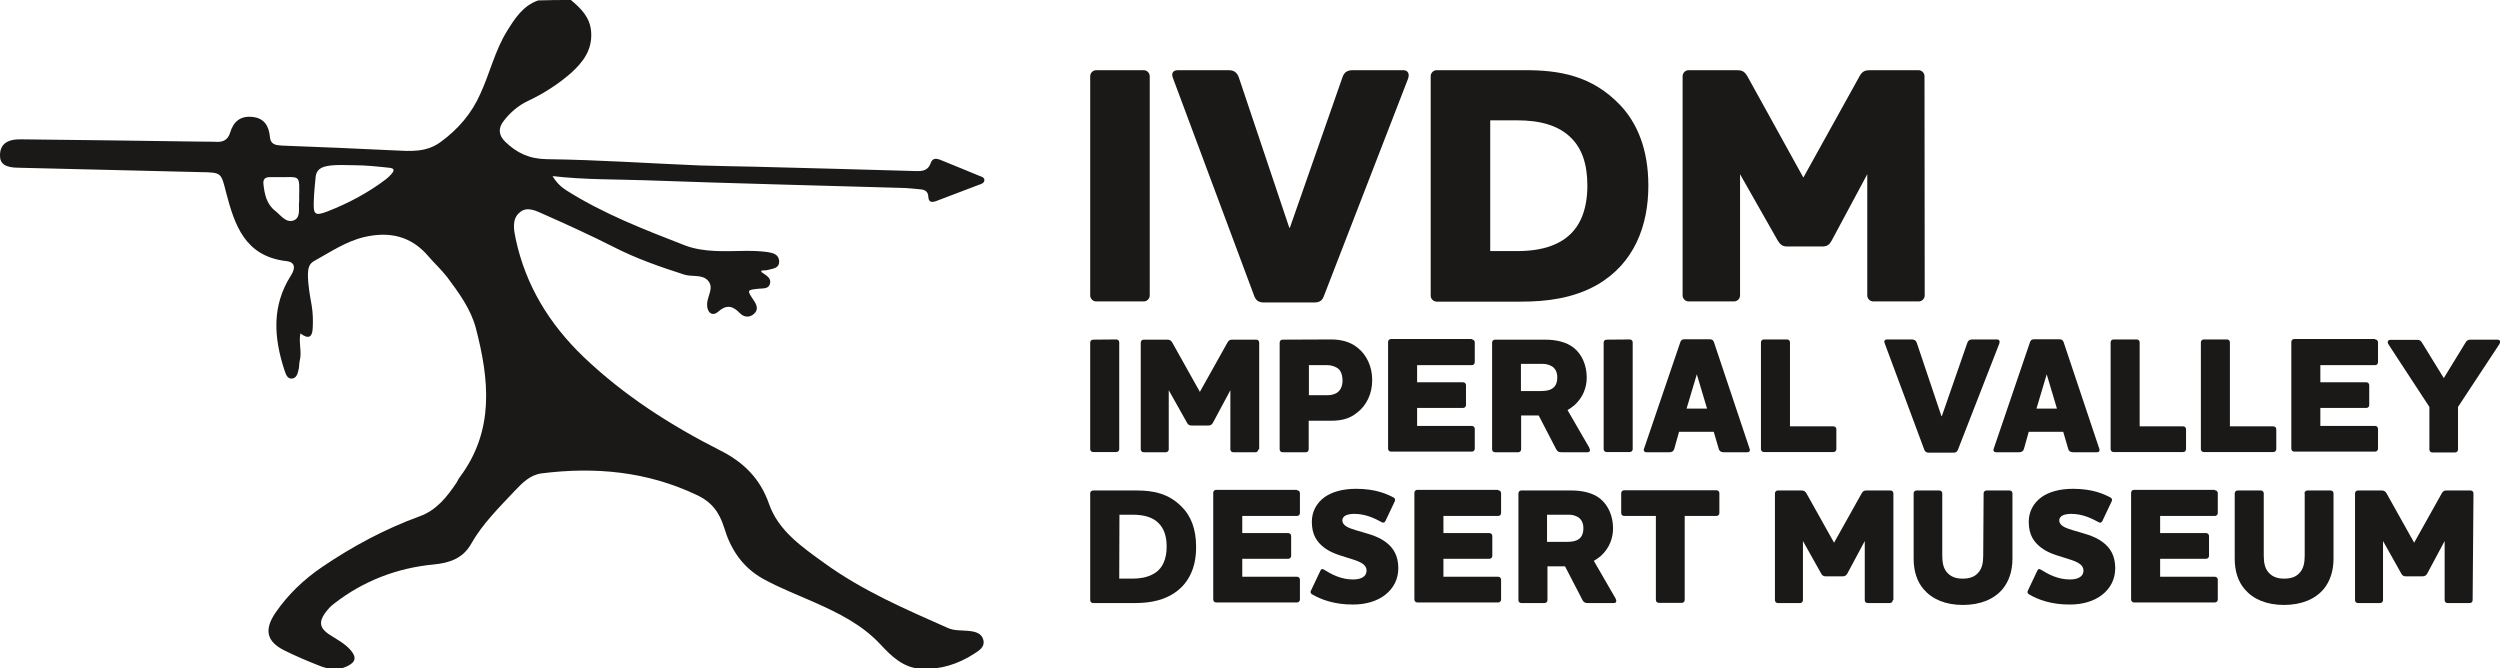<svg enable-background="new 0 0 1196.8 320" viewBox="0 0 1196.8 320" xmlns="http://www.w3.org/2000/svg"><g fill="#1b1917"><path d="m560.7 284.8c-5.6 3.2-11.9 3.9-17.7 3.9h-19.7c-.8 0-1.4-.6-1.4-1.4v-51.1c0-.8.6-1.4 1.4-1.4h20.7c7.9 0 15.5 1.3 22 8.1 4 4.1 6.6 10.2 6.6 18.8.1 9.3-3.1 18.1-11.9 23.1zm-24.9-7.8h6.2c3.5 0 6.6-.5 9.3-1.8 5.4-2.5 7.2-7.7 7.2-13.6 0-5.1-1.4-8.6-3.7-11-2.9-3.1-7.4-4.2-12.7-4.2h-6.2z"/><path d="m620.9 234.7c.8 0 1.4.6 1.4 1.4v9.5c0 .8-.6 1.4-1.4 1.4h-26.2v8.2h22c.8 0 1.4.6 1.4 1.4v9.5c0 .8-.6 1.4-1.4 1.4h-22v8.6h26.2c.8 0 1.4.6 1.4 1.4v9.5c0 .8-.6 1.4-1.4 1.4h-38.7c-.8 0-1.4-.6-1.4-1.4v-51.1c0-.8.6-1.4 1.4-1.4h38.7z"/><path d="m628.1 284.5c-.7-.4-.9-1.1-.5-1.8l4.5-9.5c.3-.7.9-1.1 1.7-.5 3.7 2.3 8.2 4.7 13.9 4.7 2.4 0 4-.5 4.9-1.2 1.4-.9 1.6-2.3 1.6-3.1 0-2.7-2.8-4.1-6.6-5.3-4.1-1.4-9.5-2.5-13.5-5.5-3.6-2.7-6.1-6.2-6.1-12.5 0-4.7 2.1-8.9 6.1-11.8 3.5-2.5 8.6-4 15.1-4 9.2 0 14.6 2.4 18 4.2.7.4.8 1.1.5 1.8l-4.5 9.5c-.4.7-1.1.9-1.7.5-3.5-1.9-7.8-4-13.2-4-1.7 0-3.1.3-4 .7-1.2.6-1.7 1.5-1.7 2.4 0 2.4 2.7 3.6 6.4 4.7 4.4 1.4 10.3 2.5 14.5 5.8 3.5 2.6 5.9 6.4 5.9 12.4 0 5.4-2.4 9.7-6.2 12.7-3.9 3.1-9.4 4.7-15.4 4.7-8.8.1-15.5-2.4-19.7-4.9z"/><path d="m717.2 234.7c.8 0 1.4.6 1.4 1.4v9.5c0 .8-.6 1.4-1.4 1.4h-26.2v8.2h22c.8 0 1.4.6 1.4 1.4v9.5c0 .8-.6 1.4-1.4 1.4h-22v8.6h26.2c.8 0 1.4.6 1.4 1.4v9.5c0 .8-.6 1.4-1.4 1.4h-38.7c-.8 0-1.4-.6-1.4-1.4v-51.1c0-.8.6-1.4 1.4-1.4h38.7z"/><path d="m763 268.5 10.3 17.8c.6 1.1.8 2.4-.8 2.4h-12.2c-1.3 0-2.1-.2-2.7-1.4l-8.4-16.2h-8.4v16.2c0 .8-.6 1.4-1.4 1.4h-11.1c-.8 0-1.4-.6-1.4-1.4v-51.1c0-.8.6-1.4 1.4-1.4h23.9c5.3 0 10.3 1.1 13.8 3.9 4 3.2 6.2 8.5 6.2 14.2 0 4.7-1.7 9.5-5.9 13.3-1.1.9-2.3 1.7-3.3 2.3zm-22.4-21.9v12.8h9.4c2.4 0 4.3-.3 5.6-1.2 1.5-.9 2.4-2.7 2.4-5.3 0-2.4-.8-4-2.2-5.1-1.3-.9-3-1.4-4.6-1.4h-10.6z"/><path d="m821.7 234.7c.8 0 1.4.6 1.4 1.4v9.5c0 .8-.6 1.4-1.4 1.4h-15.2v40.2c0 .8-.6 1.4-1.4 1.4h-11c-.8 0-1.4-.6-1.4-1.4v-40.2h-15.2c-.8 0-1.4-.6-1.4-1.4v-9.5c0-.8.6-1.4 1.4-1.4z"/><path d="m906.1 287.3c0 .8-.6 1.4-1.4 1.4h-10.6c-.8 0-1.4-.6-1.4-1.4v-28.3l-8.3 15.5c-.5.9-1.1 1.4-2.2 1.4h-8.2c-1.2 0-1.7-.5-2.2-1.4l-8.7-15.5v28.3c0 .8-.6 1.4-1.4 1.4h-10.6c-.8 0-1.4-.6-1.4-1.4v-51.1c0-.8.6-1.4 1.4-1.4h11.2c1.1 0 1.8.2 2.5 1.4l13.2 23.6 13.2-23.6c.7-1.3 1.4-1.4 2.5-1.4h11.3c.8 0 1.4.6 1.4 1.4v51.1z"/><path d="m949.6 236.2c0-.8.6-1.4 1.4-1.4h11c.8 0 1.4.6 1.4 1.4v31.3c0 5.9-1.7 10.9-4.8 14.6-4 4.7-10.5 7.5-18.9 7.5-8.3 0-14.7-2.7-18.8-7.5-3.2-3.7-4.8-8.7-4.8-14.6v-31.3c0-.8.6-1.4 1.4-1.4h10.9c.8 0 1.4.6 1.4 1.4v29.8c0 3.5.6 5.9 2 7.7 1.9 2.4 4.5 3.3 7.7 3.3 3.4 0 6-.8 7.9-3.3 1.4-1.8 2-4.2 2-7.7z"/><path d="m971.3 284.5c-.7-.4-.9-1.1-.5-1.8l4.5-9.5c.3-.7.9-1.1 1.7-.5 3.7 2.3 8.2 4.7 13.9 4.7 2.4 0 4-.5 4.9-1.2 1.4-.9 1.6-2.3 1.6-3.1 0-2.7-2.8-4.1-6.6-5.3-4.1-1.4-9.5-2.5-13.5-5.5-3.6-2.7-6.1-6.2-6.1-12.5 0-4.7 2.1-8.9 6.1-11.8 3.5-2.5 8.6-4 15.1-4 9.2 0 14.6 2.4 18 4.2.7.4.8 1.1.5 1.8l-4.5 9.5c-.4.7-1.1.9-1.7.5-3.5-1.9-7.8-4-13.2-4-1.7 0-3.1.3-4 .7-1.2.6-1.7 1.5-1.7 2.4 0 2.4 2.7 3.6 6.4 4.7 4.4 1.4 10.3 2.5 14.5 5.8 3.5 2.6 5.9 6.4 5.9 12.4 0 5.4-2.4 9.7-6.2 12.7-3.9 3.1-9.4 4.7-15.4 4.7-8.9.1-15.6-2.4-19.7-4.9z"/><path d="m1060.3 234.7c.8 0 1.4.6 1.4 1.4v9.5c0 .8-.6 1.4-1.4 1.4h-26.2v8.2h22c.8 0 1.4.6 1.4 1.4v9.5c0 .8-.6 1.4-1.4 1.4h-22v8.6h26.2c.8 0 1.4.6 1.4 1.4v9.5c0 .8-.6 1.4-1.4 1.4h-38.7c-.8 0-1.4-.6-1.4-1.4v-51.1c0-.8.6-1.4 1.4-1.4h38.7z"/><path d="m1103.2 236.2c0-.8.6-1.4 1.4-1.4h11.1c.8 0 1.4.6 1.4 1.4v31.3c0 5.9-1.7 10.9-4.8 14.6-4 4.7-10.5 7.5-18.9 7.5-8.3 0-14.7-2.7-18.8-7.5-3.2-3.7-4.8-8.7-4.8-14.6v-31.3c0-.8.6-1.4 1.4-1.4h11.1c.8 0 1.4.6 1.4 1.4v29.8c0 3.5.6 5.9 2 7.7 1.9 2.4 4.5 3.3 7.7 3.3 3.4 0 6-.8 7.9-3.3 1.4-1.8 2-4.2 2-7.7v-29.8z"/><path d="m1183.7 287.3c0 .8-.6 1.4-1.4 1.4h-10.6c-.8 0-1.4-.6-1.4-1.4v-28.3l-8.3 15.5c-.5.9-1.1 1.4-2.2 1.4h-8.1c-1.2 0-1.7-.5-2.2-1.4l-8.7-15.5v28.3c0 .8-.6 1.4-1.4 1.4h-10.6c-.8 0-1.4-.6-1.4-1.4v-51.1c0-.8.6-1.4 1.4-1.4h11.2c1.1 0 1.8.2 2.5 1.4l13.2 23.6 13.2-23.6c.7-1.3 1.4-1.4 2.5-1.4h11.3c.8 0 1.4.6 1.4 1.4z"/><path d="m534.4 162.5c.8 0 1.4.6 1.4 1.4v51.1c0 .8-.6 1.4-1.4 1.4h-11.1c-.8 0-1.4-.6-1.4-1.4v-51c0-.8.6-1.4 1.4-1.4z"/><path d="m602.4 215.1c0 .8-.6 1.4-1.4 1.4h-10.6c-.8 0-1.4-.6-1.4-1.4v-28.3l-8.3 15.5c-.5.9-1.1 1.4-2.2 1.4h-8.1c-1.2 0-1.7-.5-2.2-1.4l-8.7-15.5v28.3c0 .8-.6 1.4-1.4 1.4h-10.6c-.8 0-1.4-.6-1.4-1.4v-51.1c0-.8.6-1.4 1.4-1.4h11.2c1.1 0 1.8.2 2.5 1.4l13.2 23.6 13.2-23.6c.7-1.3 1.4-1.4 2.5-1.4h11.3c.8 0 1.4.6 1.4 1.4v51.1z"/><path d="m637 162.5c4.4 0 9.2.8 13.2 4.2 4.1 3.4 6.7 8.8 6.7 15.3 0 6.6-2.8 12.2-7.3 15.6-3.8 3.1-8 3.8-12.2 3.8h-10.9v13.7c0 .8-.6 1.4-1.4 1.4h-11.1c-.8 0-1.4-.6-1.4-1.4v-51.1c0-.8.6-1.4 1.4-1.4zm2.9 13.5c-1.4-.8-3-1.2-4.6-1.2h-8.7v14.4h8.7c1.7 0 3.3-.3 4.6-1.1 1.7-1.1 2.8-2.9 2.8-6.1-.1-3.1-1.1-5.1-2.8-6z"/><path d="m704.6 162.5c.8 0 1.4.6 1.4 1.4v9.5c0 .8-.6 1.4-1.4 1.4h-26.2v8.2h22c.8 0 1.4.6 1.4 1.4v9.5c0 .8-.6 1.4-1.4 1.4h-22v8.6h26.2c.8 0 1.4.6 1.4 1.4v9.5c0 .8-.6 1.4-1.4 1.4h-38.7c-.8 0-1.4-.6-1.4-1.4v-51.1c0-.8.6-1.4 1.4-1.4h38.7z"/><path d="m750.4 196.3 10.3 17.8c.6 1.1.8 2.4-.8 2.4h-12.2c-1.3 0-2.1-.2-2.7-1.4l-8.4-16.2h-8.4v16.2c0 .8-.6 1.4-1.4 1.4h-11.1c-.8 0-1.4-.6-1.4-1.4v-51.1c0-.8.6-1.4 1.4-1.4h23.9c5.3 0 10.3 1.1 13.8 3.9 4 3.2 6.2 8.5 6.2 14.2 0 4.7-1.7 9.5-5.9 13.3-1.1.9-2.2 1.7-3.3 2.3zm-22.3-21.9v12.8h9.4c2.4 0 4.3-.3 5.6-1.2 1.5-.9 2.4-2.7 2.4-5.3 0-2.4-.8-4-2.2-5.1-1.3-.9-3-1.4-4.6-1.4h-10.6z"/><path d="m780.2 162.5c.8 0 1.4.6 1.4 1.4v51.1c0 .8-.6 1.4-1.4 1.4h-11.1c-.8 0-1.4-.6-1.4-1.4v-51c0-.8.6-1.4 1.4-1.4z"/><path d="m801.5 214.9c-.3 1.1-1.1 1.6-2.4 1.6h-10.9c-.9 0-1.3-.5-1.3-1.1 0-.3.1-.5.2-.8l17.3-50.8c.3-1.1 1.1-1.4 2.2-1.4h11.7c1.2 0 1.9.4 2.2 1.4l17 50.8c.1.3.2.5.2.8 0 .6-.3 1.1-1.3 1.1h-11.2c-1.3 0-2.1-.5-2.4-1.6l-2.4-8.2h-16.6zm10.8-35.7-4.9 16.4h9.8z"/><path d="m855.5 162.5c.8 0 1.4.6 1.4 1.4v40.2h20.8c.8 0 1.4.6 1.4 1.4v9.5c0 .8-.6 1.4-1.4 1.4h-33.3c-.8 0-1.4-.6-1.4-1.4v-51.1c0-.8.6-1.4 1.4-1.4z"/><path d="m937.3 215.3c-.4 1.1-1.1 1.4-2.2 1.4h-11.7c-1.2 0-1.8-.4-2.2-1.4l-18.9-50.8c-.5-1.1-.2-2 1.1-2h11.8c1.3 0 2 .5 2.4 1.6l11.8 35.1h.2l12.2-35.1c.4-1.1 1.1-1.6 2.4-1.6h11.8c1.1 0 1.5.8 1.1 2z"/><path d="m968.9 214.9c-.3 1.1-1.1 1.6-2.4 1.6h-10.9c-.9 0-1.3-.5-1.3-1.1 0-.3.1-.5.2-.8l17.3-50.8c.3-1.1 1.1-1.4 2.2-1.4h11.7c1.2 0 1.9.4 2.2 1.4l17 50.8c.1.3.2.5.2.8 0 .6-.3 1.1-1.3 1.1h-11.3c-1.3 0-2.1-.5-2.4-1.6l-2.4-8.2h-16.5zm10.9-35.7-4.9 16.4h9.8z"/><path d="m1022.9 162.5c.8 0 1.4.6 1.4 1.4v40.2h20.8c.8 0 1.4.6 1.4 1.4v9.5c0 .8-.6 1.4-1.4 1.4h-33.3c-.8 0-1.4-.6-1.4-1.4v-51.1c0-.8.6-1.4 1.4-1.4z"/><path d="m1066.1 162.5c.8 0 1.4.6 1.4 1.4v40.2h20.8c.8 0 1.4.6 1.4 1.4v9.5c0 .8-.6 1.4-1.4 1.4h-33.3c-.8 0-1.4-.6-1.4-1.4v-51.1c0-.8.6-1.4 1.4-1.4z"/><path d="m1137 162.5c.8 0 1.4.6 1.4 1.4v9.5c0 .8-.6 1.4-1.4 1.4h-26.2v8.2h22c.8 0 1.4.6 1.4 1.4v9.5c0 .8-.6 1.4-1.4 1.4h-22v8.6h26.2c.8 0 1.4.6 1.4 1.4v9.5c0 .8-.6 1.4-1.4 1.4h-38.7c-.8 0-1.4-.6-1.4-1.4v-51.1c0-.8.6-1.4 1.4-1.4h38.7z"/><path d="m1180.3 164c.5-.9 1.1-1.4 2.4-1.4h12.8c1.5 0 1.7 1.1.9 2.3l-19.7 29.9v20.4c0 .8-.6 1.4-1.4 1.4h-10.9c-.8 0-1.4-.6-1.4-1.4v-20.4l-19.5-29.8c-.8-1.2-.5-2.3.9-2.3h12.7c1.3 0 1.8.4 2.4 1.4l10.4 16.9z"/><path d="m547.5 33.6c1.6 0 2.9 1.3 2.9 2.9v104.9c0 1.6-1.3 2.9-2.9 2.9h-22.7c-1.6 0-2.9-1.3-2.9-2.9v-104.9c0-1.6 1.3-2.9 2.9-2.9z"/><path d="m633.7 141.9c-.8 2.1-2.1 2.9-4.6 2.9h-24c-2.4 0-3.7-.8-4.6-2.9l-38.9-104.3c-1-2.3-.3-4 2.3-4h24.2c2.6 0 4 1 4.9 3.3l24.2 72.1h.3l25.2-72.1c.8-2.3 2.3-3.3 4.9-3.3h24.2c2.1 0 3.1 1.6 2.3 4z"/><path d="m764.5 136.4c-11.5 6.5-24.3 8-36.3 8h-40.4c-1.6 0-2.9-1.3-2.9-2.9v-105c0-1.6 1.3-2.9 2.9-2.9h42.5c16.2 0 31.8 2.6 45.2 16.6 8.1 8.5 13.6 21 13.6 38.7 0 19.1-6.7 37.2-24.6 47.5zm-51.1-16.2h12.8c7.1 0 13.6-1 19-3.6 11-5.2 14.7-15.8 14.7-27.8 0-10.4-2.7-17.7-7.6-22.6-6-6.2-15.1-8.6-26.1-8.6h-12.8z"/><path d="m921.4 141.4c0 1.6-1.3 2.9-2.9 2.9h-21.7c-1.6 0-2.9-1.3-2.9-2.9v-58l-17 31.7c-1.1 2-2.1 2.9-4.6 2.9h-16.7c-2.4 0-3.4-1-4.6-2.9l-18-31.7v58c0 1.6-1.3 2.9-2.9 2.9h-21.7c-1.6 0-2.9-1.3-2.9-2.9v-104.9c0-1.6 1.3-2.9 2.9-2.9h22.9c2.3 0 3.7.3 5.2 2.9l26.8 48.5 26.9-48.5c1.4-2.6 2.9-2.9 5.2-2.9h23c1.6 0 2.9 1.3 2.9 2.9z"/><path d="m273.3 0c4.9 4.1 9.2 8.3 9.7 15.3.6 8.6-3.9 14.5-9.7 19.7-6.2 5.4-13.1 9.8-20.5 13.3-4.7 2.2-8.5 5.5-11.6 9.5-2.8 3.5-2.6 6.9.7 10.1 5.5 5.3 11.5 8.2 19.9 8.3 24.4.3 48.8 2 73.1 3 8.7.3 17.4.4 26.1.6 25.9.6 51.9 1.4 77.8 2.1 3 .1 5.5-.4 6.7-3.7.8-2.5 2.5-2.5 4.6-1.7 6.3 2.6 12.6 5.1 18.8 7.7 1 .4 2.6.7 2.3 2.4-.2 1.1-1.5 1.5-2.4 1.8-6.8 2.6-13.7 5.2-20.5 7.8-2.1.8-3.8.8-3.9-2.1-.1-2.7-2-3.4-4.3-3.5-2.3-.2-4.5-.5-6.8-.6-41.4-1.2-83-2.2-124.4-3.7-14.4-.5-28.9-.2-44.4-2 2.2 3.6 4.4 5.4 6.9 7 17.6 11.1 37 18.6 56.3 26.1 9.3 3.6 19.6 2.8 29.5 2.7 3.6 0 7 .1 10.4.6 2.5.4 5.4 1.1 5.4 4.6-.1 3.3-3 3.2-5.3 3.9-.9.3-2.1.2-3.1.3-.5.9.5 1 .9 1.4 1.8 1.2 3.8 2.6 3.1 4.9-.6 2.6-3.3 2.2-5.2 2.4-5.9.6-5.9.6-2.7 5.4 1.5 2.2 2.6 4.5.3 6.6-2.1 2-4.9 1.7-6.7-.2-3.5-3.6-6.4-4.4-10.6-.7-2.8 2.4-5.4.2-5.2-3.9.2-3.9 3.6-7.9.2-11.3-2.8-2.8-7.3-1.5-11-2.6-11.6-3.7-23.1-7.7-34-13.3-10.9-5.5-22-10.6-33.1-15.5-3.7-1.6-8.2-4.2-11.8-1-3.9 3.2-2.8 8.4-1.9 12.8 4.8 22.2 16 40.5 32.4 56.3 19.5 18.6 41.7 32.8 65.6 44.9 10.8 5.4 19 13.3 23.2 25.4 4.5 13 15.8 20.7 26.6 28.5 18.2 13.2 38.7 22 59 31 3.1 1.4 6.5 1.1 9.7 1.4s6.6.9 7.4 4.6c.7 3.2-2.2 4.9-4.5 6.4-7.6 4.9-16 7.6-25.2 7.2-8.7-.4-14.5-6.2-19.7-11.8-8.9-9.5-20-14.9-31.4-20-8.3-3.7-16.7-6.9-24.7-11.3-10-5.6-15.6-14.3-18.7-24.7-2.3-7.3-6-12.2-13.2-15.5-23.6-11.2-48.4-13.5-74-10.3-5.6.7-9.4 4.6-12.9 8.3-7.6 8.1-15.6 15.9-21.1 25.7-3.8 6.6-10.1 8.9-17.6 9.6-17.8 1.7-33.9 7.9-47.9 18.8-1.7 1.2-3 2.8-4.3 4.5-3 4.2-2.5 7.2 1.8 10.1 3.6 2.4 7.6 4.3 10.5 7.7s2.4 5.7-1.8 7.7c-4.4 2.1-9 1.4-13.2-.3-5.6-2.2-11.3-4.6-16.7-7.3-8.7-4.3-9.8-10-4.3-18.1 6-8.7 13.4-15.8 22.2-21.8 14.6-9.9 30-18.2 46.7-24.3 8.2-2.9 13.2-9.4 17.8-16.2.5-.8.9-1.9 1.6-2.7 16.6-22.3 14-46.6 7.6-71.2-2.4-9.1-8.1-16.9-13.7-24.4-2.7-3.5-6.2-6.7-9.1-10.1-8.3-9.7-18.7-11.9-30.7-9.1-8.8 2.1-16.2 7.2-24 11.5-2.5 1.4-2.8 3.7-2.9 6.2 0 5.1.9 10 1.8 15 .6 3.6.7 7.3.5 10.9-.2 4.1-1.8 5.6-5.9 2.5-.9 4.6.8 8.9-.3 13-.3 1.1-.2 2.4-.4 3.6-.5 2-.8 4.6-3.1 5-2.7.4-3.2-2.4-3.9-4.2-5-15.4-6.1-30.5 3.1-45 2.1-3.2 2.5-6.5-2.1-7-19.9-2.3-24.8-17.3-28.9-33-2.4-9.5-2.2-9.4-12.2-9.6-28.8-.7-57.9-1.4-87-2.1-6.3 0-9-1.8-9-5.7-.1-5.3 3.1-8 9.9-7.9 29 .3 57.9.7 86.8 1.1 2.3 0 4.5 0 6.8.1 3.3.2 5.6-.9 6.7-4.5 1.6-5.3 5-8.1 10.9-7.4 5.6.7 7.6 4.5 8.1 9.4.3 4 3 4.1 5.9 4.3 17.9.7 35.9 1.4 53.8 2.3 7.7.4 15.2 1 22-4 8.4-6.1 14.9-13.7 19-23 4.6-9.9 7-20.7 12.8-30.1 3.8-6.1 7.6-12.1 14.9-14.7 5.2-.2 10.4-.2 15.7-.2zm-103.8 79.1c-3.7 0-7.3-.3-10.9.1-3.3.4-7.1 1-7.5 5.6-.4 4-.8 7.9-.9 11.9-.2 6 .6 6.8 6.6 4.5 10-3.9 19.6-9 28.1-15.5.9-.7 1.8-1.6 2.6-2.5 1.4-1.7 1.3-2.7-1.3-2.9-5.6-.6-11.2-1.2-16.7-1.2zm-26.3 15.7c.2-11.6.7-9.9-9.9-10-1.4 0-2.8 0-4.2 0-2.2 0-3.2 1-3 3.2.5 4.9 1.5 9.7 5.6 12.9 2.7 2.1 5.3 6.2 9.2 4.5 3.2-1.6 1.9-5.8 2.3-9.1.1-.5 0-1 0-1.5z"/></g></svg>